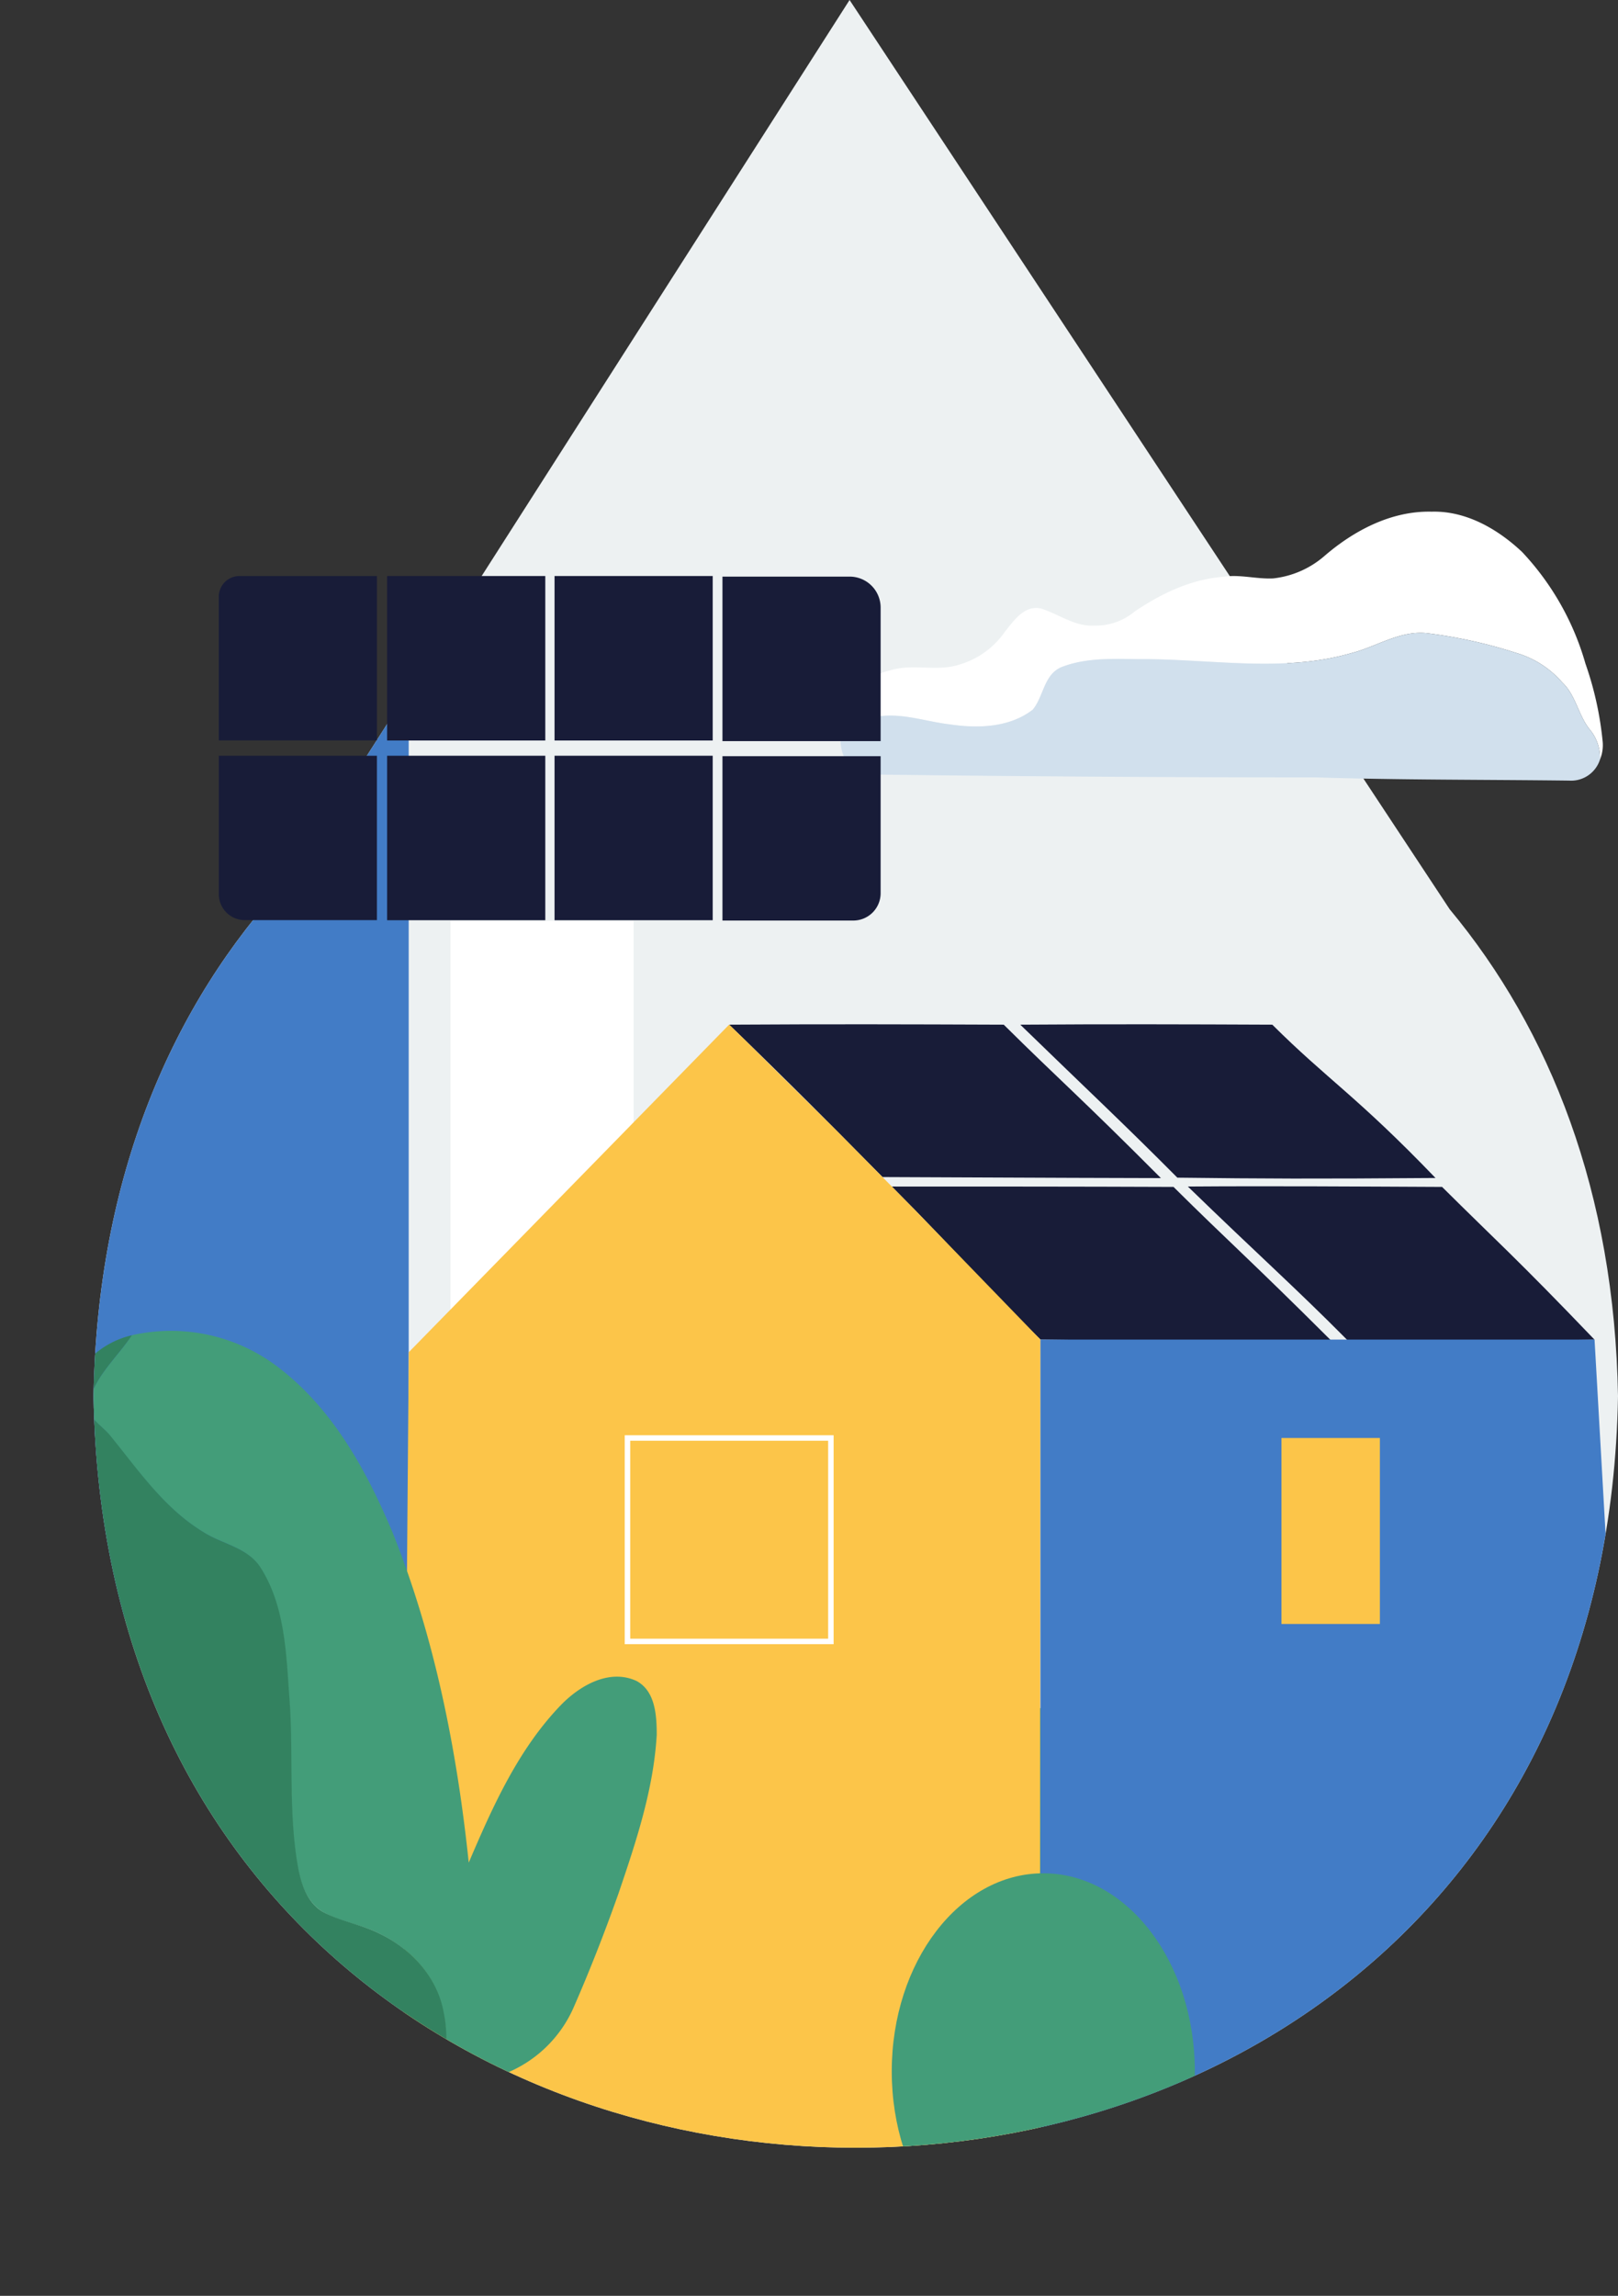 <svg xmlns="http://www.w3.org/2000/svg" xmlns:xlink="http://www.w3.org/1999/xlink" viewBox="0 0 295.33 418.98"><rect x="0" y="0" width="295.33" height="418.98" fill="#333333" stroke="none"/><defs><style>.cls-1,.cls-6{fill:none;}.cls-2{fill:#edf1f2;}.cls-3{fill:#fff;}.cls-4{fill:#d1e0ed;}.cls-5{fill:#fcc549;}.cls-6{stroke:#fff;stroke-miterlimit:10;}.cls-7{fill:#181c38;}.cls-8{fill:#439d79;}.cls-9{clip-path:url(#clip-path);}.cls-10{fill:#427cc6;}.cls-11{fill:#338260;}</style><clipPath id="clip-path" transform="translate(17.07)"><path class="cls-1" d="M247.53,165.93,138,0,35.33,160.72C14.37,183.24.69,214.6,0,254.8c3.1,182.86,275.14,182.89,278.26,0C277.63,217.62,265.88,188,247.53,165.93Z"></path></clipPath></defs><g id="Camada_2" data-name="Camada 2"><g id="Camada_1-2" data-name="Camada 1"><path class="cls-2" d="M247.53,165.93,138,0,35.33,160.72C14.37,183.24.69,214.6,0,254.8c3.1,182.86,275.14,182.89,278.26,0C277.63,217.62,265.88,188,247.53,165.93Z" transform="translate(17.07)"></path><rect class="cls-3" x="82.23" y="168.05" width="33.42" height="86.75"></rect><path class="cls-3" d="M224.66,101.48c5.42-4.68,12.26-8.28,19.59-8.1,6.28-.18,12.08,3.18,16.52,7.37a49.51,49.51,0,0,1,11.55,20.37,60.5,60.5,0,0,1,3.15,14.32,6.92,6.92,0,0,1-.51,3.21,8,8,0,0,0-1.81-5.47c-2.15-2.62-2.55-6.27-5.06-8.63a17.66,17.66,0,0,0-8.33-5.37,88.18,88.18,0,0,0-16.26-3.61c-5-.59-9.26,2.44-13.91,3.62-12,3.48-24.68,1.23-37,1.11-5.33,0-10.88-.49-15.95,1.46-3.18,1.38-3.22,5.34-5.21,7.75-4.27,3.3-10.05,3.45-15.19,2.68-4.56-.53-9.14-2.33-13.76-1.29-2.54.32-4.29,2.31-6.13,3.86a11.68,11.68,0,0,1,9.11-12.43c4.06-1.26,8.39.27,12.44-1a15.37,15.37,0,0,0,8.48-6.08c1.61-2,3.5-4.8,6.47-4.22,3.29,1,6.23,3.35,9.83,3.14a11.06,11.06,0,0,0,7.33-2.55c4.83-3.28,10.31-5.91,16.21-6.36,3-.47,6,.44,9.08.3A17.09,17.09,0,0,0,224.66,101.48Z" transform="translate(17.07)"></path><path class="cls-4" d="M229.59,119.19c4.65-1.18,8.91-4.21,13.91-3.62a88.18,88.18,0,0,1,16.26,3.61,17.66,17.66,0,0,1,8.33,5.37c2.51,2.36,2.91,6,5.06,8.63a8,8,0,0,1,1.81,5.47,5.53,5.53,0,0,1-5.63,3.81c-15.45-.19-30.92-.1-46.36-.59q-40.65,0-81.27-.53c-3.53.31-5.49-3.52-5.34-6.58,1.84-1.55,3.59-3.54,6.13-3.86,4.62-1,9.2.76,13.76,1.29,5.14.77,10.92.62,15.19-2.68,2-2.41,2-6.37,5.21-7.75,5.07-2,10.62-1.41,15.95-1.46C204.91,120.42,217.55,122.67,229.59,119.19Z" transform="translate(17.07)"></path><rect class="cls-5" x="234.34" y="274.05" width="17.97" height="33.94"></rect><rect class="cls-6" x="106.61" y="271.67" width="46.95" height="46.95"></rect><path class="cls-7" d="M166.14,187c-17.8-.07-32.32-.11-50.12,0,12.27,11.85,18,17.73,28,27.81,18.79.06,24.89.13,50.81.19C180,200.12,176.28,197.05,166.14,187Z" transform="translate(17.07)"></path><path class="cls-7" d="M215.16,187c-15.33-.07-30.68-.11-46,0,12.66,12.29,18.91,18.1,28.67,27.92,16,.19,24.61.23,47.12.06C230.55,200,225.2,197,215.16,187Z" transform="translate(17.07)"></path><path class="cls-7" d="M197.13,216.61c-17.8-.07-33.29-.07-51.42-.07,12,12.05,17.35,18.46,27.14,27.93,18.52.19,27.34.48,53,.13C210.94,229.74,207.27,226.67,197.13,216.61Z" transform="translate(17.07)"></path><path class="cls-7" d="M246.15,216.61c-15.33-.07-31.07-.18-46.4-.07,12.65,12.29,19.33,18.17,29.09,28,16,.19,23.07.29,45.14-.05C259.6,229.48,256.19,226.59,246.15,216.61Z" transform="translate(17.07)"></path><ellipse class="cls-8" cx="190.43" cy="337.67" rx="19.86" ry="25.96"></ellipse><g class="cls-9"><rect class="cls-10" y="8.03" width="74.6" height="287.11"></rect><polygon class="cls-5" points="189.81 391.22 189.91 244.47 167.13 220.94 152.68 206.31 135.94 189.75 133.09 186.99 74.61 246.78 73.58 374 138.77 410.05 183.47 399.23 189.81 391.22"></polygon><polygon class="cls-10" points="189.91 244.47 189.91 418.99 295.33 319.9 291.05 244.47 189.91 244.47"></polygon><path class="cls-8" d="M33.83,249.61A32.17,32.17,0,0,0,7,243.68C4.2,247.92-.14,251.49-1,256.73c.28,2.39,2.83,3.63,4.15,5.47,5.05,6.22,9.75,13.05,16.73,17.31,3.5,2.28,8.28,2.85,10.61,6.68,4.31,6.87,4.59,15.29,5.14,23.15.84,10.35-.21,20.83,1.56,31.1.58,3.29,1.81,6.94,4.95,8.63s6.79,2.17,10,3.79c5.73,2.75,10.54,7.95,11.68,14.34.93,4.13.44,8.39-.11,12.55a23.93,23.93,0,0,0,11.4-1.32,22.86,22.86,0,0,0,12.49-12c3-6.85,5.71-13.78,8.2-20.81,3.2-9.42,6.42-19,7-29,0-3.48-.22-8-3.71-9.86-5-2.28-10.37.88-13.83,4.46-7.78,8.09-12.42,18.52-16.77,28.7-2.16-20.53-6.2-41.05-13.91-60.26C49.84,268.37,43.68,257.15,33.83,249.61Z" transform="translate(17.07)"></path><path class="cls-11" d="M7,243.68a16.06,16.06,0,0,0-12,12c-2.55,10.65.22,21.63,3.09,31.92,7.52,24.79,19.53,47.88,31.05,71,2.47,4.65,4.25,9.88,8.29,13.47,4.07,4,9.67,5.82,15.23,6.29,3.72.42,7.44.88,11.14,1.42.55-4.16,1-8.42.11-12.55-1.14-6.39-5.95-11.59-11.68-14.34-3.2-1.62-6.8-2.19-10-3.79s-4.37-5.34-4.95-8.63c-1.77-10.27-.72-20.75-1.56-31.1-.55-7.86-.83-16.28-5.14-23.15-2.33-3.83-7.11-4.4-10.61-6.68-7-4.26-11.68-11.09-16.73-17.31C1.85,260.36-.7,259.12-1,256.73-.14,251.49,4.2,247.92,7,243.68Z" transform="translate(17.07)"></path><ellipse class="cls-8" cx="190.43" cy="378.02" rx="27.66" ry="36.15"></ellipse></g><path class="cls-7" d="M131.87,105.23h23.21a5.66,5.66,0,0,1,5.66,5.66v24.36a0,0,0,0,1,0,0H131.87a0,0,0,0,1,0,0v-30A0,0,0,0,1,131.87,105.23Z"></path><path class="cls-7" d="M131.87,138h28.87a0,0,0,0,1,0,0v25a5,5,0,0,1-5,5H131.87a0,0,0,0,1,0,0V138A0,0,0,0,1,131.87,138Z"></path><rect class="cls-7" x="101.22" y="105.12" width="28.87" height="30.02"></rect><rect class="cls-7" x="101.22" y="137.92" width="28.87" height="30.02"></rect><rect class="cls-7" x="70.66" y="105.12" width="28.87" height="30.02"></rect><rect class="cls-7" x="70.66" y="137.92" width="28.87" height="30.02"></rect><path class="cls-7" d="M43.72,105.12H68.8a0,0,0,0,1,0,0v30a0,0,0,0,1,0,0H39.93a0,0,0,0,1,0,0V108.91A3.79,3.79,0,0,1,43.72,105.12Z"></path><path class="cls-7" d="M39.93,137.92H68.8a0,0,0,0,1,0,0v30a0,0,0,0,1,0,0H44.68a4.74,4.74,0,0,1-4.74-4.74V137.92A0,0,0,0,1,39.93,137.92Z"></path><rect class="cls-5" x="233.9" y="262.43" width="17.97" height="33.94"></rect><rect class="cls-6" x="114.53" y="262.43" width="37.13" height="37.13"></rect></g></g></svg>